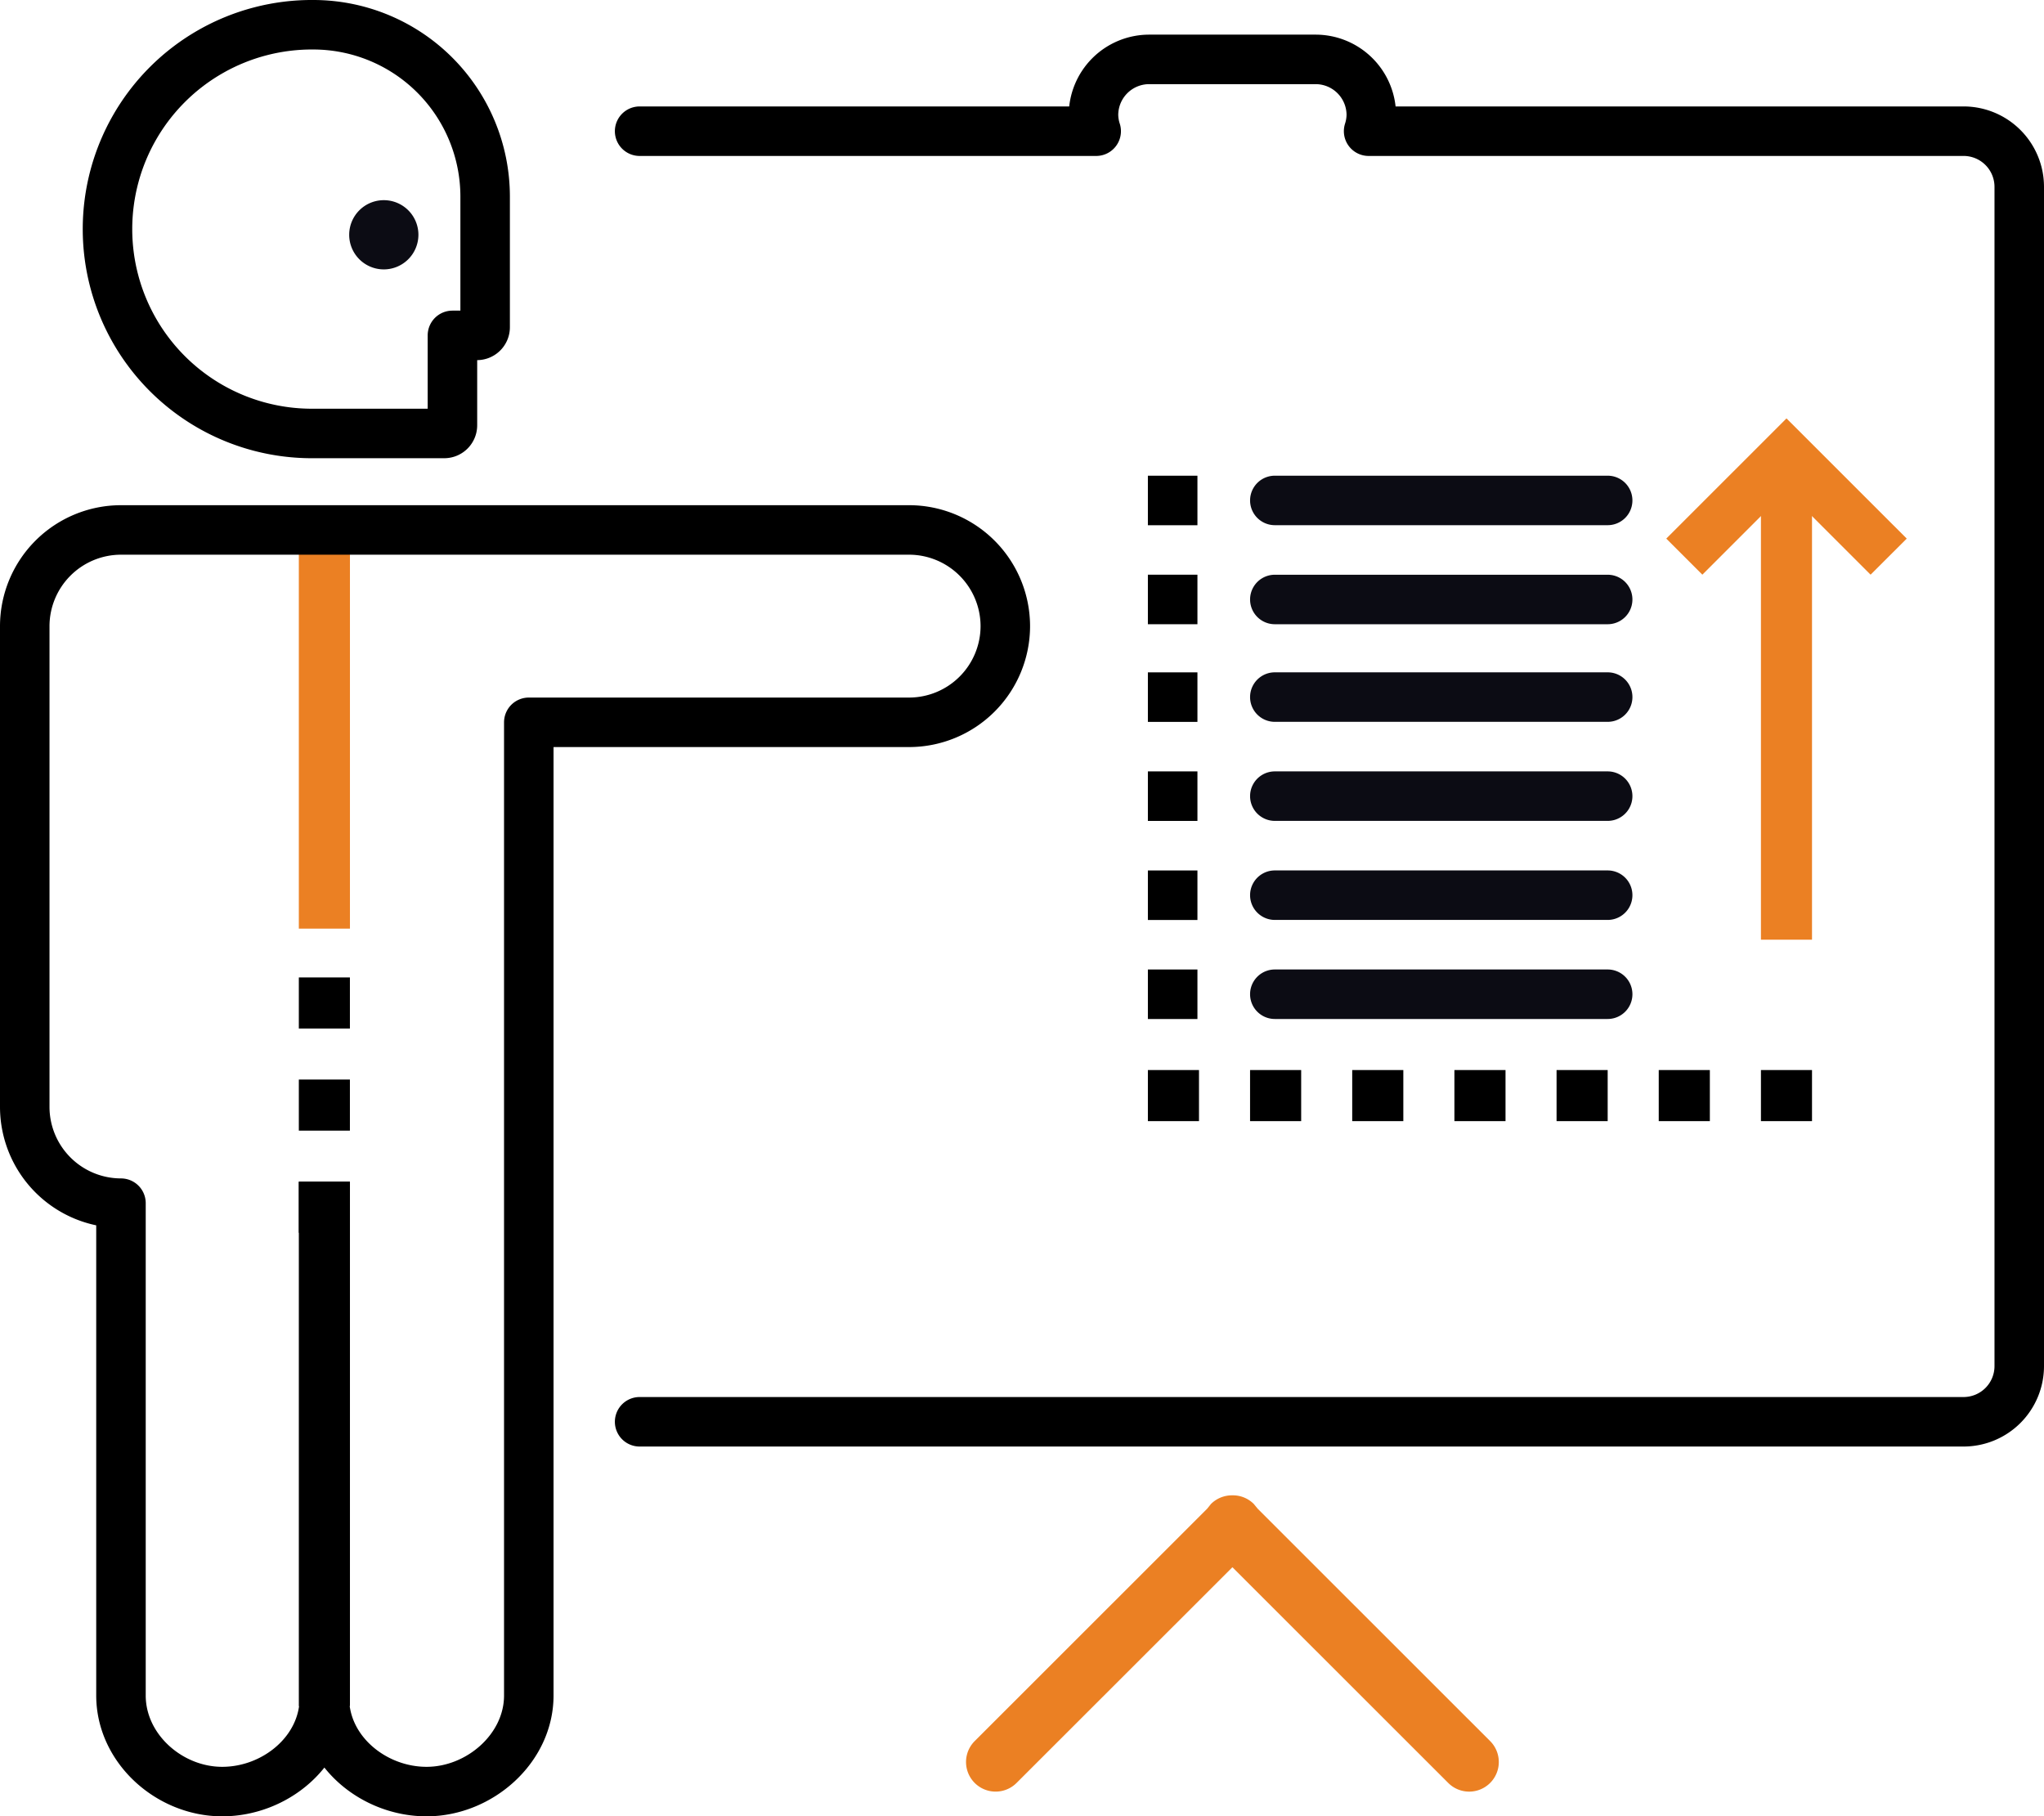 <?xml version="1.0" encoding="UTF-8"?> <svg xmlns="http://www.w3.org/2000/svg" width="163.932" height="145.663" viewBox="0 0 163.932 145.663"><g transform="translate(-1480.162 -2643.706)"><rect width="4.099" height="30.158" transform="translate(1504.129 2688.021)" fill="#eb8023"></rect><rect width="4.099" height="42.051" transform="translate(1504.129 2738.474)"></rect><path d="M1505.3,2678.468h10.492a.655.655,0,0,0,.656-.656v-7.21h1.968a.655.655,0,0,0,.655-.656v-10.487a13.786,13.786,0,0,0-13.771-13.768,16.389,16.389,0,1,0,0,32.777Z" fill="none" stroke="#000" stroke-linejoin="round" stroke-width="3.97"></path><path d="M1560.79,2693.922a7.727,7.727,0,0,0-7.717-7.716h-63.209a7.724,7.724,0,0,0-7.717,7.713v38.56a7.725,7.725,0,0,0,7.717,7.717v39.481c0,4.249,3.865,7.707,8.12,7.707s8.195-3.259,8.195-7.512c0,4.253,3.941,7.512,8.193,7.512s8.2-3.458,8.2-7.707v-78.044h30.505A7.725,7.725,0,0,0,1560.79,2693.922Z" fill="none" stroke="#000" stroke-linejoin="round" stroke-width="3.97"></path><path d="M1531.461,2757.728h106.191a4.467,4.467,0,0,0,4.457-4.457v-94.593a4.466,4.466,0,0,0-4.457-4.451h-47.725a4.421,4.421,0,0,0,.216-1.3,4.469,4.469,0,0,0-4.456-4.458h-13.369a4.469,4.469,0,0,0-4.456,4.458,4.421,4.421,0,0,0,.216,1.3h-36.617" fill="none" stroke="#000" stroke-linecap="round" stroke-linejoin="round" stroke-width="3.97"></path><path d="M1581.03,2764.7l-.312-.381a2.366,2.366,0,0,0-1.714-.692,2.39,2.39,0,0,0-1.72.692l-.305.381-18.643,18.633a2.374,2.374,0,0,0,3.355,3.36l17.313-17.3,17.31,17.3a2.375,2.375,0,0,0,3.358-3.36Z" fill="#eb8023"></path><path d="M1510.942,2665.311a2.776,2.776,0,1,1,2.778-2.777,2.78,2.78,0,0,1-2.778,2.777" fill="#0c0c14"></path><rect width="4.099" height="4.097" transform="translate(1572.224 2729.52)"></rect><rect width="4.099" height="4.097" transform="translate(1580.419 2729.52)"></rect><rect width="4.099" height="4.097" transform="translate(1588.612 2729.52)"></rect><rect width="4.099" height="4.097" transform="translate(1596.808 2729.52)"></rect><rect width="4.099" height="4.097" transform="translate(1605.001 2729.52)"></rect><rect width="4.099" height="4.097" transform="translate(1613.196 2729.52)"></rect><rect width="4.096" height="4.097" transform="translate(1621.392 2729.52)"></rect><rect width="4.096" height="4.097" transform="translate(1504.129 2738.474)"></rect><rect width="4.096" height="4.097" transform="translate(1504.129 2730.282)"></rect><rect width="4.096" height="4.097" transform="translate(1504.129 2722.093)"></rect><rect width="4.096" height="38.908" transform="translate(1621.392 2680.158)" fill="#eb8023"></rect><path d="M1613.8,2686.9l9.641-9.64,9.645,9.64-2.9,2.893-6.747-6.744-6.744,6.744Z" fill="#eb8023"></path><path d="M1609.1,2693.767h-26.695a1.984,1.984,0,1,1,0-3.969H1609.1a1.984,1.984,0,0,1,0,3.969" fill="#0c0c14"></path><rect width="3.974" height="3.972" transform="translate(1572.224 2689.795)"></rect><path d="M1609.1,2685.824h-26.695a1.984,1.984,0,1,1,0-3.969H1609.1a1.984,1.984,0,0,1,0,3.969" fill="#0c0c14"></path><rect width="3.974" height="3.972" transform="translate(1572.224 2681.856)"></rect><path d="M1609.1,2701.595h-26.695a1.985,1.985,0,1,1,0-3.97H1609.1a1.985,1.985,0,0,1,0,3.97" fill="#0c0c14"></path><rect width="3.974" height="3.972" transform="translate(1572.224 2697.627)"></rect><path d="M1609.1,2709.538h-26.695a1.984,1.984,0,1,1,0-3.969H1609.1a1.984,1.984,0,0,1,0,3.969" fill="#0c0c14"></path><rect width="3.974" height="3.972" transform="translate(1572.224 2705.569)"></rect><path d="M1609.1,2717.481h-26.695a1.984,1.984,0,1,1,0-3.969H1609.1a1.984,1.984,0,0,1,0,3.969" fill="#0c0c14"></path><rect width="3.974" height="3.972" transform="translate(1572.224 2713.514)"></rect><path d="M1609.1,2725.425h-26.695a1.985,1.985,0,1,1,0-3.97H1609.1a1.985,1.985,0,0,1,0,3.97" fill="#0c0c14"></path><rect width="3.974" height="3.972" transform="translate(1572.224 2721.456)"></rect></g></svg> 